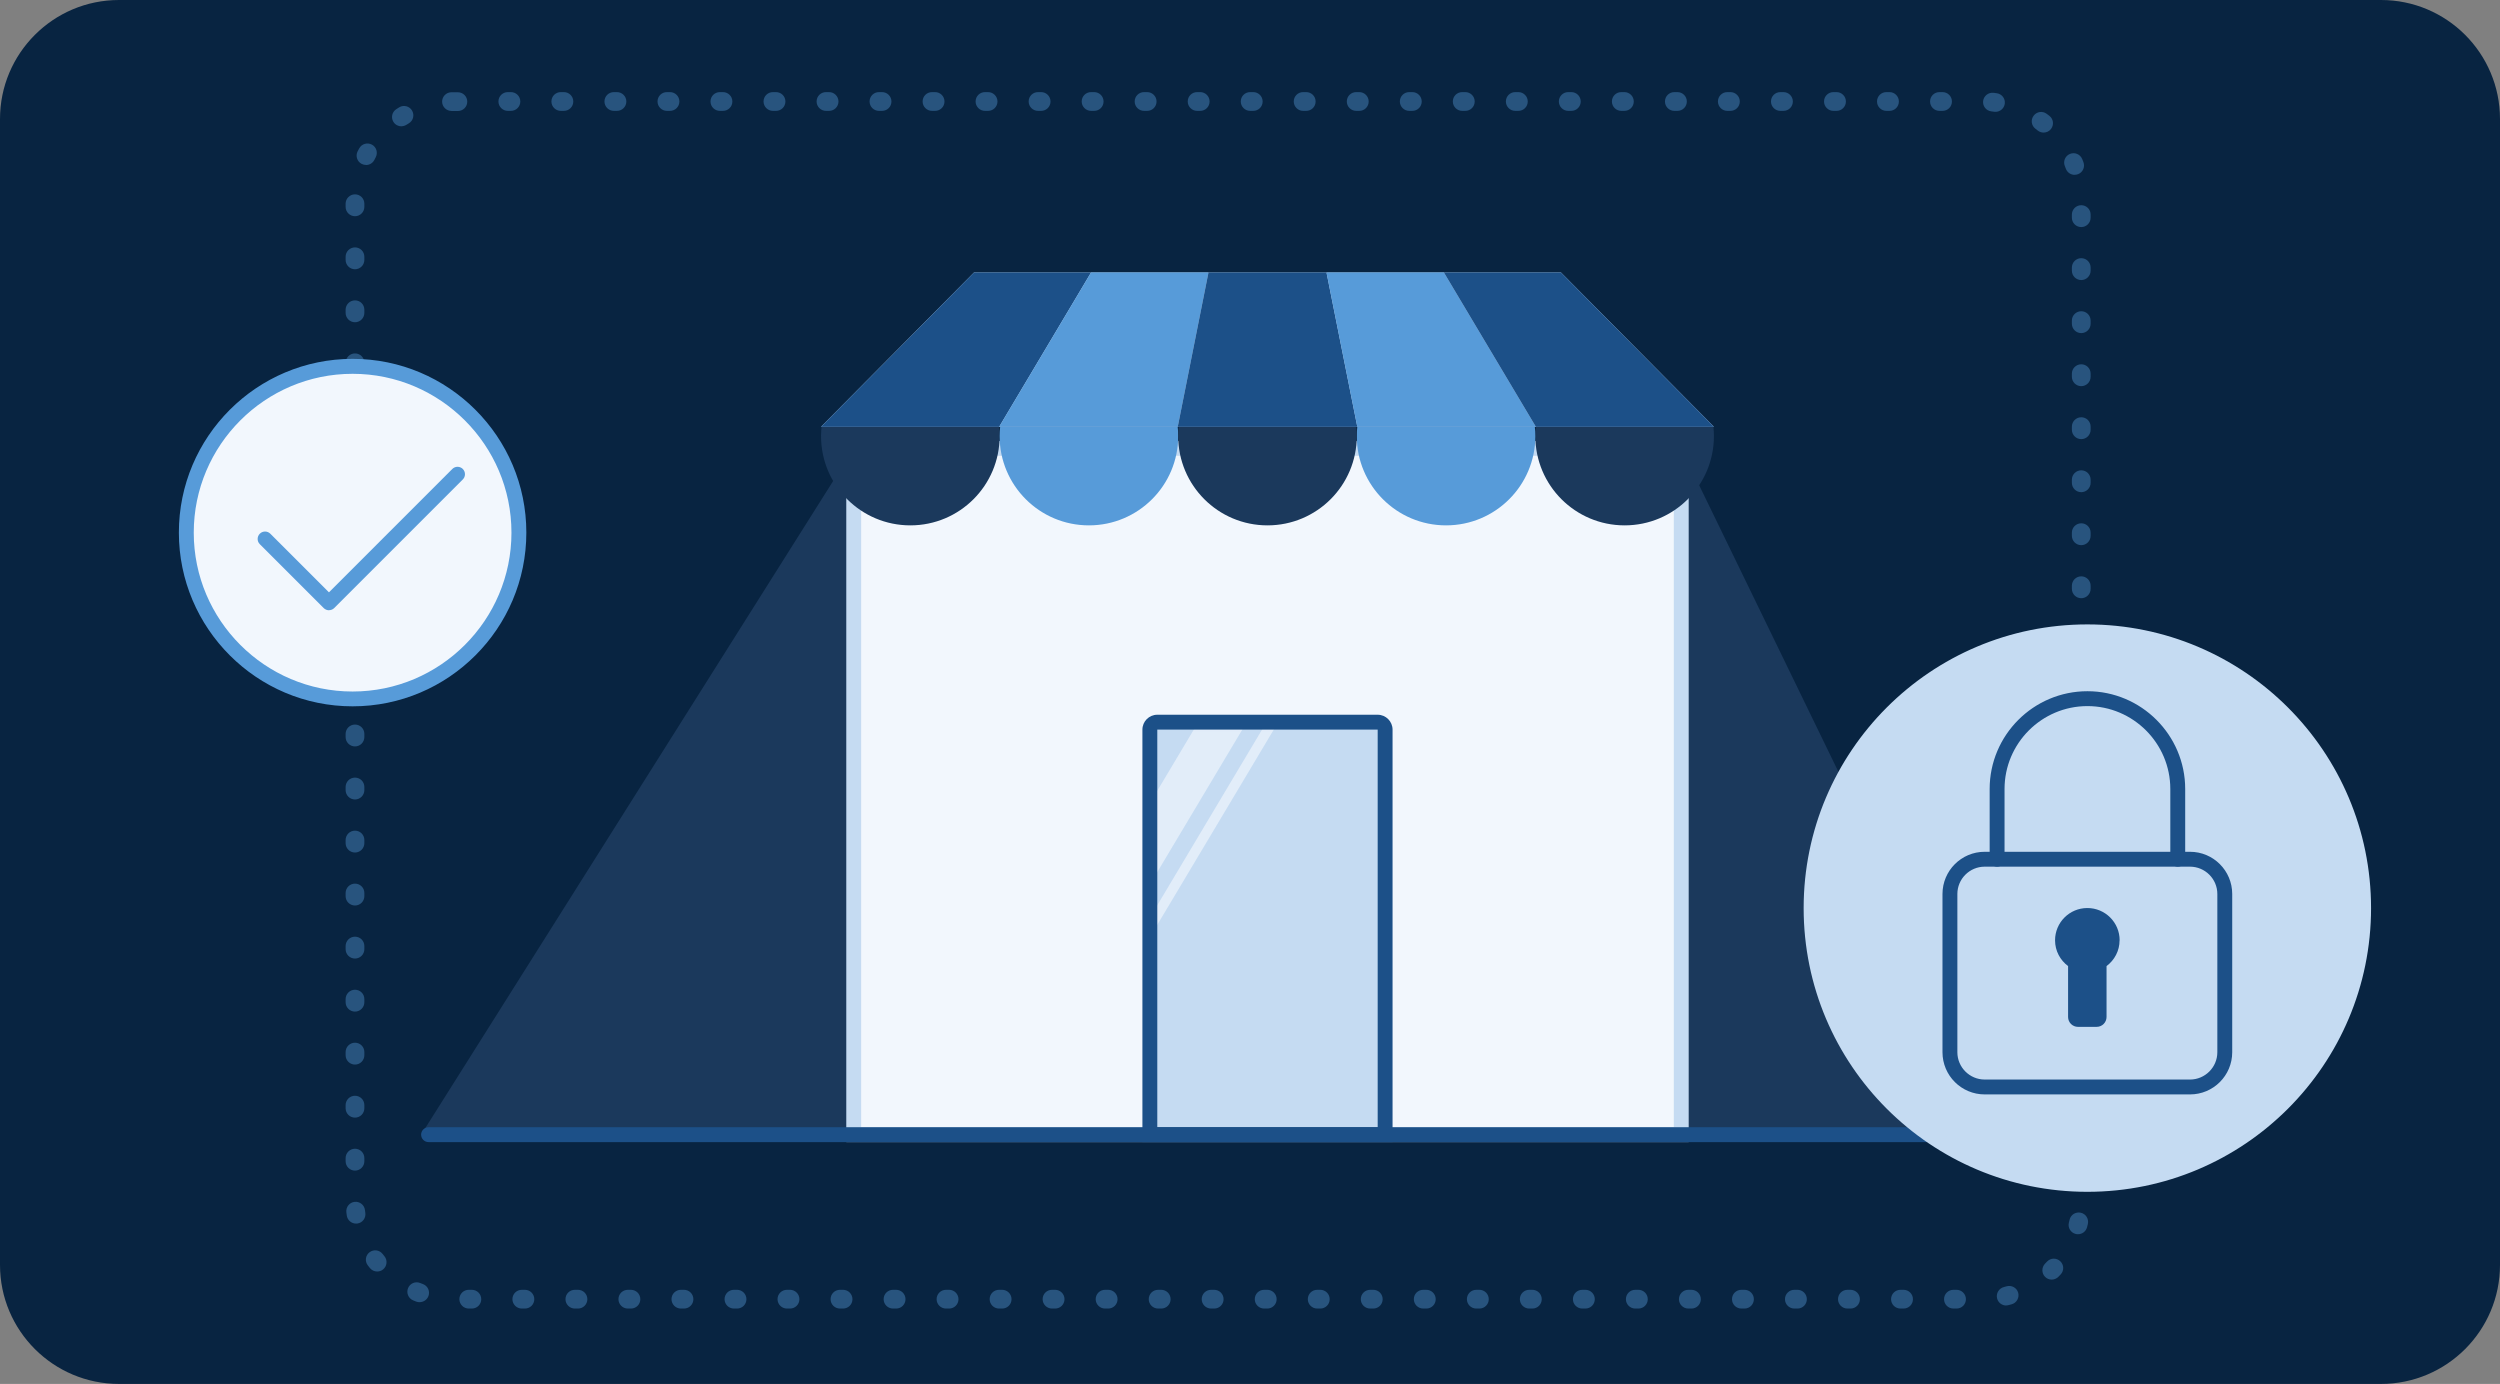 <svg width="336" height="186" viewBox="0 0 336 186" fill="none" xmlns="http://www.w3.org/2000/svg">
<rect x="0" y="0" width="336" height="186" fill="#808080" stroke="none"/>
<g clip-path="url(#clip0_2220_1806)">
<path d="M320 0H16C7.163 0 0 7.163 0 16V170C0 178.837 7.163 186 16 186H320C328.837 186 336 178.837 336 170V16C336 7.163 328.837 0 320 0Z" fill="#082441"/>
<path d="M114.74 60.26L56.6 152.5L270.29 151.5L225.96 60.26H114.74Z" fill="#1B395C"/>
<path d="M230.35 57.36H110.35L130.91 36.62H209.79L230.35 57.36Z" fill="#C5DBF2"/>
<g opacity="0.4">
<path d="M262.96 175.87H262.54C261.85 175.87 261.28 175.31 261.28 174.61C261.28 173.91 261.84 173.35 262.54 173.35H262.96C263.65 173.35 264.22 173.91 264.22 174.61C264.22 175.31 263.66 175.87 262.96 175.87ZM255.84 175.87H255.42C254.73 175.87 254.16 175.31 254.16 174.61C254.16 173.91 254.72 173.35 255.42 173.35H255.84C256.53 173.35 257.1 173.91 257.1 174.61C257.1 175.31 256.54 175.87 255.84 175.87ZM248.71 175.87H248.29C247.6 175.87 247.03 175.31 247.03 174.61C247.03 173.91 247.59 173.35 248.29 173.35H248.71C249.4 173.35 249.97 173.91 249.97 174.61C249.97 175.31 249.41 175.87 248.71 175.87ZM241.58 175.87H241.16C240.47 175.87 239.9 175.31 239.9 174.61C239.9 173.91 240.46 173.35 241.16 173.35H241.58C242.27 173.35 242.84 173.91 242.84 174.61C242.84 175.31 242.28 175.87 241.58 175.87ZM234.46 175.87H234.04C233.35 175.87 232.78 175.31 232.78 174.61C232.78 173.91 233.34 173.35 234.04 173.35H234.46C235.15 173.35 235.72 173.91 235.72 174.61C235.72 175.31 235.16 175.87 234.46 175.87ZM227.33 175.87H226.91C226.22 175.87 225.65 175.31 225.65 174.61C225.65 173.91 226.21 173.35 226.91 173.35H227.33C228.02 173.35 228.59 173.91 228.59 174.61C228.59 175.31 228.03 175.87 227.33 175.87ZM220.2 175.87H219.78C219.09 175.87 218.52 175.31 218.52 174.61C218.52 173.91 219.08 173.35 219.78 173.35H220.2C220.89 173.35 221.46 173.91 221.46 174.61C221.46 175.31 220.9 175.87 220.2 175.87ZM213.08 175.87H212.66C211.97 175.87 211.4 175.31 211.4 174.61C211.4 173.91 211.96 173.35 212.66 173.35H213.08C213.77 173.35 214.34 173.91 214.34 174.61C214.34 175.31 213.78 175.87 213.08 175.87ZM205.95 175.87H205.53C204.84 175.87 204.27 175.31 204.27 174.61C204.27 173.91 204.83 173.35 205.53 173.35H205.95C206.64 173.35 207.21 173.91 207.21 174.61C207.21 175.31 206.65 175.87 205.95 175.87ZM198.83 175.87H198.41C197.72 175.87 197.15 175.31 197.15 174.61C197.15 173.91 197.71 173.35 198.41 173.35H198.83C199.52 173.35 200.09 173.91 200.09 174.61C200.09 175.31 199.53 175.87 198.83 175.87ZM191.7 175.87H191.28C190.59 175.87 190.02 175.31 190.02 174.61C190.02 173.91 190.58 173.35 191.28 173.35H191.7C192.39 173.35 192.96 173.91 192.96 174.61C192.96 175.31 192.4 175.87 191.7 175.87ZM184.57 175.87H184.15C183.46 175.87 182.89 175.31 182.89 174.61C182.89 173.91 183.45 173.35 184.15 173.35H184.57C185.26 173.35 185.83 173.91 185.83 174.61C185.83 175.31 185.27 175.87 184.57 175.87ZM177.45 175.87H177.03C176.34 175.87 175.77 175.31 175.77 174.61C175.77 173.91 176.33 173.35 177.03 173.35H177.45C178.14 173.35 178.71 173.91 178.71 174.61C178.71 175.31 178.15 175.87 177.45 175.87ZM170.32 175.87H169.9C169.21 175.87 168.64 175.31 168.64 174.61C168.64 173.91 169.2 173.35 169.9 173.35H170.32C171.01 173.35 171.58 173.91 171.58 174.61C171.58 175.31 171.02 175.87 170.32 175.87ZM163.19 175.87H162.77C162.08 175.87 161.51 175.31 161.51 174.61C161.51 173.91 162.07 173.35 162.77 173.35H163.19C163.88 173.35 164.45 173.91 164.45 174.61C164.45 175.31 163.89 175.87 163.19 175.87ZM156.07 175.87H155.65C154.96 175.87 154.39 175.31 154.39 174.61C154.39 173.91 154.95 173.35 155.65 173.35H156.07C156.76 173.35 157.33 173.91 157.33 174.61C157.33 175.31 156.77 175.87 156.07 175.87ZM148.94 175.87H148.52C147.83 175.87 147.26 175.31 147.26 174.61C147.26 173.91 147.82 173.35 148.52 173.35H148.94C149.63 173.35 150.2 173.91 150.2 174.61C150.2 175.31 149.64 175.87 148.94 175.87ZM141.81 175.87H141.39C140.7 175.87 140.13 175.31 140.13 174.61C140.13 173.91 140.69 173.35 141.39 173.35H141.81C142.5 173.35 143.07 173.91 143.07 174.61C143.07 175.31 142.51 175.87 141.81 175.87ZM134.69 175.87H134.27C133.58 175.87 133.01 175.31 133.01 174.61C133.01 173.91 133.57 173.35 134.27 173.35H134.69C135.38 173.35 135.95 173.91 135.95 174.61C135.95 175.31 135.39 175.87 134.69 175.87ZM127.56 175.87H127.14C126.45 175.87 125.88 175.31 125.88 174.61C125.88 173.91 126.44 173.35 127.14 173.35H127.56C128.25 173.35 128.82 173.91 128.82 174.61C128.82 175.31 128.26 175.87 127.56 175.87ZM120.44 175.87H120.02C119.33 175.87 118.76 175.31 118.76 174.61C118.76 173.91 119.32 173.35 120.02 173.35H120.44C121.13 173.35 121.7 173.91 121.7 174.61C121.7 175.31 121.14 175.87 120.44 175.87ZM113.31 175.87H112.89C112.2 175.87 111.63 175.31 111.63 174.61C111.63 173.91 112.19 173.35 112.89 173.35H113.31C114 173.35 114.57 173.91 114.57 174.61C114.57 175.31 114.01 175.87 113.31 175.87ZM106.18 175.87H105.76C105.07 175.87 104.5 175.31 104.5 174.61C104.5 173.91 105.06 173.35 105.76 173.35H106.18C106.87 173.35 107.44 173.91 107.44 174.61C107.44 175.31 106.88 175.87 106.18 175.87ZM99.06 175.87H98.64C97.95 175.87 97.38 175.31 97.38 174.61C97.38 173.91 97.94 173.35 98.64 173.35H99.06C99.75 173.35 100.32 173.91 100.32 174.61C100.32 175.31 99.76 175.87 99.06 175.87ZM91.93 175.87H91.51C90.82 175.87 90.25 175.31 90.25 174.61C90.25 173.91 90.81 173.35 91.51 173.35H91.93C92.62 173.35 93.19 173.91 93.19 174.61C93.19 175.31 92.63 175.87 91.93 175.87ZM84.8 175.87H84.38C83.69 175.87 83.12 175.31 83.12 174.61C83.12 173.91 83.68 173.35 84.38 173.35H84.8C85.49 173.35 86.06 173.91 86.06 174.61C86.06 175.31 85.5 175.87 84.8 175.87ZM77.68 175.87H77.26C76.57 175.87 76 175.31 76 174.61C76 173.91 76.56 173.35 77.26 173.35H77.68C78.37 173.35 78.94 173.91 78.94 174.61C78.94 175.31 78.38 175.87 77.68 175.87ZM70.55 175.87H70.13C69.44 175.87 68.87 175.31 68.87 174.61C68.87 173.91 69.43 173.35 70.13 173.35H70.55C71.24 173.35 71.81 173.91 71.81 174.61C71.81 175.31 71.25 175.87 70.55 175.87ZM63.42 175.87H63C62.31 175.87 61.74 175.31 61.74 174.61C61.74 173.91 62.3 173.35 63 173.35H63.42C64.11 173.35 64.68 173.91 64.68 174.61C64.68 175.31 64.12 175.87 63.42 175.87ZM269.63 175.46C269.07 175.46 268.55 175.08 268.41 174.51C268.24 173.84 268.65 173.15 269.32 172.98C269.44 172.95 269.56 172.92 269.68 172.88C270.35 172.69 271.05 173.07 271.24 173.73C271.43 174.39 271.05 175.1 270.39 175.29C270.24 175.33 270.09 175.37 269.94 175.41C269.84 175.44 269.73 175.45 269.63 175.45V175.46ZM56.4 175.02C56.25 175.02 56.1 174.99 55.95 174.94L55.53 174.77C54.89 174.51 54.58 173.78 54.84 173.13C55.1 172.48 55.84 172.17 56.48 172.44L56.85 172.58C57.5 172.83 57.83 173.55 57.58 174.2C57.39 174.7 56.91 175.01 56.4 175.01V175.02ZM275.75 171.98C275.43 171.98 275.1 171.86 274.86 171.61C274.37 171.12 274.38 170.32 274.86 169.83C274.95 169.74 275.04 169.65 275.12 169.56C275.6 169.05 276.39 169.03 276.9 169.51C277.41 169.99 277.43 170.78 276.95 171.29C276.84 171.4 276.74 171.51 276.63 171.62C276.38 171.86 276.06 171.98 275.75 171.98ZM50.69 170.89C50.32 170.89 49.96 170.73 49.71 170.42C49.61 170.3 49.52 170.18 49.43 170.06C49.01 169.51 49.11 168.72 49.67 168.3C50.23 167.88 51.01 167.99 51.43 168.54C51.51 168.64 51.59 168.74 51.67 168.84C52.11 169.38 52.02 170.17 51.49 170.61C51.26 170.8 50.98 170.89 50.7 170.89H50.69ZM279.28 165.88C279.17 165.88 279.07 165.87 278.96 165.84C278.29 165.67 277.88 164.98 278.06 164.31C278.09 164.19 278.12 164.06 278.15 163.94C278.3 163.26 278.97 162.84 279.66 162.99C280.34 163.14 280.76 163.82 280.61 164.5C280.58 164.65 280.54 164.8 280.5 164.94C280.35 165.51 279.84 165.88 279.28 165.88ZM47.85 164.45C47.24 164.45 46.7 164 46.61 163.38C46.59 163.23 46.57 163.08 46.55 162.93C46.47 162.24 46.96 161.61 47.65 161.53C48.34 161.45 48.97 161.94 49.05 162.63C49.06 162.76 49.08 162.88 49.1 163.01C49.2 163.7 48.73 164.34 48.04 164.44C47.98 164.44 47.91 164.45 47.85 164.45ZM279.72 158.79C279.03 158.79 278.46 158.23 278.46 157.53V157.11C278.46 156.42 279.02 155.85 279.72 155.85C280.42 155.85 280.98 156.41 280.98 157.11V157.53C280.98 158.22 280.42 158.79 279.72 158.79ZM47.71 157.33C47.02 157.33 46.45 156.77 46.45 156.07V155.65C46.45 154.96 47.01 154.39 47.71 154.39C48.41 154.39 48.97 154.95 48.97 155.65V156.07C48.97 156.76 48.41 157.33 47.71 157.33ZM279.72 151.67C279.03 151.67 278.46 151.11 278.46 150.41V149.99C278.46 149.3 279.02 148.73 279.72 148.73C280.42 148.73 280.98 149.29 280.98 149.99V150.41C280.98 151.1 280.42 151.67 279.72 151.67ZM47.71 150.21C47.02 150.21 46.45 149.65 46.45 148.95V148.53C46.45 147.84 47.01 147.27 47.71 147.27C48.41 147.27 48.97 147.83 48.97 148.53V148.95C48.97 149.64 48.41 150.21 47.71 150.21ZM279.72 144.54C279.03 144.54 278.46 143.98 278.46 143.28V142.86C278.46 142.17 279.02 141.6 279.72 141.6C280.42 141.6 280.98 142.16 280.98 142.86V143.28C280.98 143.97 280.42 144.54 279.72 144.54ZM47.71 143.08C47.02 143.08 46.45 142.52 46.45 141.82V141.4C46.45 140.71 47.01 140.14 47.71 140.14C48.41 140.14 48.97 140.7 48.97 141.4V141.82C48.97 142.51 48.41 143.08 47.71 143.08ZM279.72 137.41C279.03 137.41 278.46 136.85 278.46 136.15V135.73C278.46 135.04 279.02 134.47 279.72 134.47C280.42 134.47 280.98 135.03 280.98 135.73V136.15C280.98 136.84 280.42 137.41 279.72 137.41ZM47.71 135.96C47.02 135.96 46.45 135.4 46.45 134.7V134.28C46.45 133.59 47.01 133.02 47.71 133.02C48.41 133.02 48.97 133.58 48.97 134.28V134.7C48.97 135.39 48.41 135.96 47.71 135.96ZM279.72 130.29C279.03 130.29 278.46 129.73 278.46 129.03V128.61C278.46 127.92 279.02 127.35 279.72 127.35C280.42 127.35 280.98 127.91 280.98 128.61V129.03C280.98 129.72 280.42 130.29 279.72 130.29ZM47.71 128.83C47.02 128.83 46.45 128.27 46.45 127.57V127.15C46.45 126.46 47.01 125.89 47.71 125.89C48.41 125.89 48.97 126.45 48.97 127.15V127.57C48.97 128.26 48.41 128.83 47.71 128.83ZM279.72 123.16C279.03 123.16 278.46 122.6 278.46 121.9V121.48C278.46 120.79 279.02 120.22 279.72 120.22C280.42 120.22 280.98 120.78 280.98 121.48V121.9C280.98 122.59 280.42 123.16 279.72 123.16ZM47.71 121.7C47.02 121.7 46.45 121.14 46.45 120.44V120.02C46.45 119.33 47.01 118.76 47.71 118.76C48.41 118.76 48.97 119.32 48.97 120.02V120.44C48.97 121.13 48.41 121.7 47.71 121.7ZM279.72 116.03C279.03 116.03 278.46 115.47 278.46 114.77V114.35C278.46 113.66 279.02 113.09 279.72 113.09C280.42 113.09 280.98 113.65 280.98 114.35V114.77C280.98 115.46 280.42 116.03 279.72 116.03ZM47.71 114.58C47.02 114.58 46.45 114.02 46.45 113.32V112.9C46.45 112.21 47.01 111.64 47.71 111.64C48.41 111.64 48.97 112.2 48.97 112.9V113.32C48.97 114.01 48.41 114.58 47.71 114.58ZM279.72 108.91C279.03 108.91 278.46 108.35 278.46 107.65V107.23C278.46 106.54 279.02 105.97 279.72 105.97C280.42 105.97 280.98 106.53 280.98 107.23V107.65C280.98 108.34 280.42 108.91 279.72 108.91ZM47.71 107.45C47.02 107.45 46.45 106.89 46.45 106.19V105.77C46.45 105.08 47.01 104.51 47.71 104.51C48.41 104.51 48.97 105.07 48.97 105.77V106.19C48.97 106.88 48.41 107.45 47.71 107.45ZM279.72 101.78C279.03 101.78 278.46 101.22 278.46 100.52V100.1C278.46 99.41 279.02 98.84 279.72 98.84C280.42 98.84 280.98 99.4 280.98 100.1V100.52C280.98 101.21 280.42 101.78 279.72 101.78ZM47.71 100.32C47.02 100.32 46.45 99.76 46.45 99.06V98.64C46.45 97.95 47.01 97.38 47.71 97.38C48.41 97.38 48.97 97.94 48.97 98.64V99.06C48.97 99.75 48.41 100.32 47.71 100.32ZM279.72 94.65C279.03 94.65 278.46 94.09 278.46 93.39V92.97C278.46 92.28 279.02 91.71 279.72 91.71C280.42 91.71 280.98 92.27 280.98 92.97V93.39C280.98 94.08 280.42 94.65 279.72 94.65ZM47.71 93.2C47.02 93.2 46.45 92.64 46.45 91.94V91.52C46.45 90.83 47.01 90.26 47.71 90.26C48.41 90.26 48.97 90.82 48.97 91.52V91.94C48.97 92.63 48.41 93.2 47.71 93.2ZM279.72 87.53C279.03 87.53 278.46 86.97 278.46 86.27V85.85C278.46 85.16 279.02 84.59 279.72 84.59C280.42 84.59 280.98 85.15 280.98 85.85V86.27C280.98 86.96 280.42 87.53 279.72 87.53ZM47.71 86.07C47.02 86.07 46.45 85.51 46.45 84.81V84.39C46.45 83.7 47.01 83.13 47.71 83.13C48.41 83.13 48.97 83.69 48.97 84.39V84.81C48.97 85.5 48.41 86.07 47.71 86.07ZM279.72 80.4C279.03 80.4 278.46 79.84 278.46 79.14V78.72C278.46 78.03 279.02 77.46 279.72 77.46C280.42 77.46 280.98 78.02 280.98 78.72V79.14C280.98 79.83 280.42 80.4 279.72 80.4ZM47.71 78.94C47.02 78.94 46.45 78.38 46.45 77.68V77.26C46.45 76.57 47.01 76 47.71 76C48.41 76 48.97 76.56 48.97 77.26V77.68C48.97 78.37 48.41 78.94 47.71 78.94ZM279.72 73.27C279.03 73.27 278.46 72.71 278.46 72.01V71.59C278.46 70.9 279.02 70.33 279.72 70.33C280.42 70.33 280.98 70.89 280.98 71.59V72.01C280.98 72.7 280.42 73.27 279.72 73.27ZM47.71 71.82C47.02 71.82 46.45 71.26 46.45 70.56V70.14C46.45 69.45 47.01 68.88 47.71 68.88C48.41 68.88 48.97 69.44 48.97 70.14V70.56C48.97 71.25 48.41 71.82 47.71 71.82ZM279.72 66.15C279.03 66.15 278.46 65.59 278.46 64.89V64.47C278.46 63.78 279.02 63.21 279.72 63.21C280.42 63.21 280.98 63.77 280.98 64.47V64.89C280.98 65.58 280.42 66.15 279.72 66.15ZM47.71 64.69C47.02 64.69 46.45 64.13 46.45 63.43V63.01C46.45 62.32 47.01 61.75 47.71 61.75C48.41 61.75 48.97 62.31 48.97 63.01V63.43C48.97 64.12 48.41 64.69 47.71 64.69ZM279.72 59.02C279.03 59.02 278.46 58.46 278.46 57.76V57.34C278.46 56.65 279.02 56.08 279.72 56.08C280.42 56.08 280.98 56.64 280.98 57.34V57.76C280.98 58.45 280.42 59.02 279.72 59.02ZM47.71 57.56C47.02 57.56 46.45 57 46.45 56.3V55.88C46.45 55.19 47.01 54.62 47.71 54.62C48.41 54.62 48.97 55.18 48.97 55.88V56.3C48.97 56.99 48.41 57.56 47.71 57.56ZM279.72 51.9C279.03 51.9 278.46 51.34 278.46 50.64V50.22C278.46 49.53 279.02 48.96 279.72 48.96C280.42 48.96 280.98 49.52 280.98 50.22V50.64C280.98 51.33 280.42 51.9 279.72 51.9ZM47.71 50.44C47.02 50.44 46.45 49.88 46.45 49.18V48.76C46.45 48.07 47.01 47.5 47.71 47.5C48.41 47.5 48.97 48.06 48.97 48.76V49.18C48.97 49.87 48.41 50.44 47.71 50.44ZM279.72 44.77C279.03 44.77 278.46 44.21 278.46 43.51V43.09C278.46 42.4 279.02 41.83 279.72 41.83C280.42 41.83 280.98 42.39 280.98 43.09V43.51C280.98 44.2 280.42 44.77 279.72 44.77ZM47.71 43.31C47.02 43.31 46.45 42.75 46.45 42.05V41.63C46.45 40.94 47.01 40.37 47.71 40.37C48.41 40.37 48.97 40.93 48.97 41.63V42.05C48.97 42.74 48.41 43.31 47.71 43.31ZM279.72 37.64C279.03 37.64 278.46 37.08 278.46 36.38V35.96C278.46 35.27 279.02 34.7 279.72 34.7C280.42 34.7 280.98 35.26 280.98 35.96V36.38C280.98 37.07 280.42 37.64 279.72 37.64ZM47.71 36.19C47.02 36.19 46.45 35.63 46.45 34.93V34.51C46.45 33.82 47.01 33.25 47.71 33.25C48.41 33.25 48.97 33.81 48.97 34.51V34.93C48.97 35.62 48.41 36.19 47.71 36.19ZM279.72 30.52C279.03 30.52 278.46 29.96 278.46 29.26V28.84C278.46 28.15 279.02 27.58 279.72 27.58C280.42 27.58 280.98 28.14 280.98 28.84V29.26C280.98 29.95 280.42 30.52 279.72 30.52ZM47.71 29.06C47.02 29.06 46.45 28.5 46.45 27.8V27.38C46.45 26.69 47.01 26.12 47.71 26.12C48.41 26.12 48.97 26.68 48.97 27.38V27.8C48.97 28.49 48.41 29.06 47.71 29.06ZM278.83 23.5C278.33 23.5 277.85 23.2 277.66 22.7C277.61 22.58 277.57 22.46 277.52 22.34C277.25 21.7 277.55 20.96 278.19 20.69C278.83 20.42 279.57 20.72 279.84 21.36C279.9 21.5 279.95 21.64 280.01 21.78C280.26 22.43 279.94 23.16 279.29 23.41C279.14 23.47 278.99 23.49 278.83 23.49V23.5ZM49.19 22.17C48.99 22.17 48.8 22.12 48.61 22.03C47.99 21.71 47.75 20.95 48.07 20.33L48.28 19.94C48.61 19.33 49.37 19.11 49.99 19.44C50.6 19.77 50.82 20.54 50.49 21.15L50.31 21.5C50.09 21.93 49.65 22.18 49.19 22.18V22.17ZM274.66 17.82C274.39 17.82 274.11 17.73 273.88 17.55L273.57 17.31C273.01 16.89 272.9 16.11 273.32 15.55C273.74 14.99 274.52 14.88 275.08 15.3C275.2 15.39 275.32 15.48 275.44 15.57C275.99 16 276.08 16.79 275.65 17.34C275.4 17.66 275.03 17.82 274.66 17.82ZM53.95 16.98C53.53 16.98 53.12 16.77 52.88 16.39C52.51 15.8 52.69 15.03 53.28 14.66C53.41 14.58 53.53 14.5 53.66 14.42C54.25 14.06 55.03 14.26 55.38 14.86C55.73 15.46 55.54 16.23 54.94 16.58L54.61 16.78C54.4 16.91 54.17 16.97 53.94 16.97L53.95 16.98ZM268.2 15.03C268.14 15.03 268.08 15.03 268.02 15.02C267.9 15 267.77 14.99 267.64 14.97C266.95 14.89 266.45 14.27 266.53 13.58C266.61 12.89 267.24 12.4 267.92 12.47C268.07 12.49 268.22 12.51 268.37 12.53C269.06 12.63 269.54 13.26 269.44 13.95C269.35 14.58 268.81 15.03 268.2 15.03ZM60.68 14.91C60.01 14.91 59.45 14.38 59.42 13.7C59.4 13.01 59.94 12.42 60.63 12.4C60.79 12.4 60.96 12.4 61.11 12.4H61.54C62.23 12.4 62.8 12.96 62.8 13.66C62.8 14.36 62.24 14.92 61.54 14.92H61.1C60.97 14.92 60.85 14.92 60.72 14.92C60.71 14.92 60.69 14.92 60.68 14.92V14.91ZM261.08 14.9H260.66C259.97 14.9 259.4 14.34 259.4 13.64C259.4 12.94 259.96 12.38 260.66 12.38H261.08C261.77 12.38 262.34 12.94 262.34 13.64C262.34 14.34 261.78 14.9 261.08 14.9ZM253.95 14.9H253.53C252.84 14.9 252.27 14.34 252.27 13.64C252.27 12.94 252.83 12.38 253.53 12.38H253.95C254.64 12.38 255.21 12.94 255.21 13.64C255.21 14.34 254.65 14.9 253.95 14.9ZM246.83 14.9H246.41C245.72 14.9 245.15 14.34 245.15 13.64C245.15 12.94 245.71 12.38 246.41 12.38H246.83C247.52 12.38 248.09 12.94 248.09 13.64C248.09 14.34 247.53 14.9 246.83 14.9ZM239.7 14.9H239.28C238.59 14.9 238.02 14.34 238.02 13.64C238.02 12.94 238.58 12.38 239.28 12.38H239.7C240.39 12.38 240.96 12.94 240.96 13.64C240.96 14.34 240.4 14.9 239.7 14.9ZM232.57 14.9H232.15C231.46 14.9 230.89 14.34 230.89 13.64C230.89 12.94 231.45 12.38 232.15 12.38H232.57C233.26 12.38 233.83 12.94 233.83 13.64C233.83 14.34 233.27 14.9 232.57 14.9ZM225.45 14.9H225.03C224.34 14.9 223.77 14.34 223.77 13.64C223.77 12.94 224.33 12.38 225.03 12.38H225.45C226.14 12.38 226.71 12.94 226.71 13.64C226.71 14.34 226.15 14.9 225.45 14.9ZM218.32 14.9H217.9C217.21 14.9 216.64 14.34 216.64 13.64C216.64 12.94 217.2 12.38 217.9 12.38H218.32C219.01 12.38 219.58 12.94 219.58 13.64C219.58 14.34 219.02 14.9 218.32 14.9ZM211.19 14.9H210.77C210.08 14.9 209.51 14.34 209.51 13.64C209.51 12.94 210.07 12.38 210.77 12.38H211.19C211.88 12.38 212.45 12.94 212.45 13.64C212.45 14.34 211.89 14.9 211.19 14.9ZM204.07 14.9H203.65C202.96 14.9 202.39 14.34 202.39 13.64C202.39 12.94 202.95 12.38 203.65 12.38H204.07C204.76 12.38 205.33 12.94 205.33 13.64C205.33 14.34 204.77 14.9 204.07 14.9ZM196.94 14.9H196.52C195.83 14.9 195.26 14.34 195.26 13.64C195.26 12.94 195.82 12.38 196.52 12.38H196.94C197.63 12.38 198.2 12.94 198.2 13.64C198.2 14.34 197.64 14.9 196.94 14.9ZM189.82 14.9H189.4C188.71 14.9 188.14 14.34 188.14 13.64C188.14 12.94 188.7 12.38 189.4 12.38H189.82C190.51 12.38 191.08 12.94 191.08 13.64C191.08 14.34 190.52 14.9 189.82 14.9ZM182.69 14.9H182.27C181.58 14.9 181.01 14.34 181.01 13.64C181.01 12.94 181.57 12.38 182.27 12.38H182.69C183.38 12.38 183.95 12.94 183.95 13.64C183.95 14.34 183.39 14.9 182.69 14.9ZM175.56 14.9H175.14C174.45 14.9 173.88 14.34 173.88 13.64C173.88 12.94 174.44 12.38 175.14 12.38H175.56C176.25 12.38 176.82 12.94 176.82 13.64C176.82 14.34 176.26 14.9 175.56 14.9ZM168.44 14.9H168.02C167.33 14.9 166.76 14.34 166.76 13.64C166.76 12.94 167.32 12.38 168.02 12.38H168.44C169.13 12.38 169.7 12.94 169.7 13.64C169.7 14.34 169.14 14.9 168.44 14.9ZM161.31 14.9H160.89C160.2 14.9 159.63 14.34 159.63 13.64C159.63 12.94 160.19 12.38 160.89 12.38H161.31C162 12.38 162.57 12.94 162.57 13.64C162.57 14.34 162.01 14.9 161.31 14.9ZM154.18 14.9H153.76C153.07 14.9 152.5 14.34 152.5 13.64C152.5 12.94 153.06 12.38 153.76 12.38H154.18C154.87 12.38 155.44 12.94 155.44 13.64C155.44 14.34 154.88 14.9 154.18 14.9ZM147.06 14.9H146.64C145.95 14.9 145.38 14.34 145.38 13.64C145.38 12.94 145.94 12.38 146.64 12.38H147.06C147.75 12.38 148.32 12.94 148.32 13.64C148.32 14.34 147.76 14.9 147.06 14.9ZM139.93 14.9H139.51C138.82 14.9 138.25 14.34 138.25 13.64C138.25 12.94 138.81 12.38 139.51 12.38H139.93C140.62 12.38 141.19 12.94 141.19 13.64C141.19 14.34 140.63 14.9 139.93 14.9ZM132.8 14.9H132.38C131.69 14.9 131.12 14.34 131.12 13.64C131.12 12.94 131.68 12.38 132.38 12.38H132.8C133.49 12.38 134.06 12.94 134.06 13.64C134.06 14.34 133.5 14.9 132.8 14.9ZM125.68 14.9H125.26C124.57 14.9 124 14.34 124 13.64C124 12.94 124.56 12.38 125.26 12.38H125.68C126.37 12.38 126.94 12.94 126.94 13.64C126.94 14.34 126.38 14.9 125.68 14.9ZM118.55 14.9H118.13C117.44 14.9 116.87 14.34 116.87 13.64C116.87 12.94 117.43 12.38 118.13 12.38H118.55C119.24 12.38 119.81 12.94 119.81 13.64C119.81 14.34 119.25 14.9 118.55 14.9ZM111.43 14.9H111.01C110.32 14.9 109.75 14.34 109.75 13.64C109.75 12.94 110.31 12.38 111.01 12.38H111.43C112.12 12.38 112.69 12.94 112.69 13.64C112.69 14.34 112.13 14.9 111.43 14.9ZM104.3 14.9H103.88C103.19 14.9 102.62 14.34 102.62 13.64C102.62 12.94 103.18 12.38 103.88 12.38H104.3C104.99 12.38 105.56 12.94 105.56 13.64C105.56 14.34 105 14.9 104.3 14.9ZM97.17 14.9H96.75C96.06 14.9 95.49 14.34 95.49 13.64C95.49 12.94 96.05 12.38 96.75 12.38H97.17C97.86 12.38 98.43 12.94 98.43 13.64C98.43 14.34 97.87 14.9 97.17 14.9ZM90.05 14.9H89.63C88.94 14.9 88.37 14.34 88.37 13.64C88.37 12.94 88.93 12.38 89.63 12.38H90.05C90.74 12.38 91.31 12.94 91.31 13.64C91.31 14.34 90.75 14.9 90.05 14.9ZM82.92 14.9H82.5C81.81 14.9 81.24 14.34 81.24 13.64C81.24 12.94 81.8 12.38 82.5 12.38H82.92C83.61 12.38 84.18 12.94 84.18 13.64C84.18 14.34 83.62 14.9 82.92 14.9ZM75.79 14.9H75.37C74.68 14.9 74.11 14.34 74.11 13.64C74.11 12.94 74.67 12.38 75.37 12.38H75.79C76.48 12.38 77.05 12.94 77.05 13.64C77.05 14.34 76.49 14.9 75.79 14.9ZM68.67 14.9H68.25C67.56 14.9 66.99 14.34 66.99 13.64C66.99 12.94 67.55 12.38 68.25 12.38H68.67C69.36 12.38 69.93 12.94 69.93 13.64C69.93 14.34 69.37 14.9 68.67 14.9Z" fill="#579BD9"/>
</g>
<path d="M225.96 60.26H114.74V152.5H225.96V60.26Z" fill="#F2F7FD"/>
<path d="M226.96 153.5H113.74V59.26H226.96V153.5ZM115.74 151.5H224.96V61.26H115.74V151.5Z" fill="#C5DBF2"/>
<path d="M110.42 57.36C110.38 57.77 110.35 58.19 110.35 58.61C110.35 65.24 115.72 70.61 122.35 70.61C128.98 70.61 134.35 65.24 134.35 58.61C134.35 58.19 134.33 57.77 134.28 57.36H110.41H110.42Z" fill="#1B395C"/>
<path d="M134.42 57.36C134.38 57.77 134.35 58.19 134.35 58.61C134.35 65.24 139.72 70.61 146.35 70.61C152.98 70.61 158.35 65.24 158.35 58.61C158.35 58.19 158.33 57.77 158.28 57.36H134.41H134.42Z" fill="#579BD9"/>
<path d="M206.42 57.36C206.38 57.77 206.35 58.19 206.35 58.61C206.35 65.24 211.72 70.61 218.35 70.61C224.98 70.61 230.35 65.24 230.35 58.61C230.35 58.19 230.33 57.77 230.28 57.36H206.41H206.42Z" fill="#1B395C"/>
<path d="M182.42 57.36C182.38 57.77 182.35 58.19 182.35 58.61C182.35 65.24 187.72 70.61 194.35 70.61C200.98 70.61 206.35 65.24 206.35 58.61C206.35 58.19 206.33 57.77 206.28 57.36H182.41H182.42Z" fill="#579BD9"/>
<path d="M158.42 57.36C158.38 57.77 158.35 58.19 158.35 58.61C158.35 65.24 163.72 70.61 170.35 70.61C176.98 70.61 182.35 65.24 182.35 58.61C182.35 58.19 182.33 57.77 182.28 57.36H158.41H158.42Z" fill="#1B395C"/>
<path d="M134.29 57.36L146.64 36.62H130.91L110.35 57.36H134.29Z" fill="#1C5088"/>
<path d="M134.29 57.36L146.64 36.62H162.42L158.29 57.36H134.29Z" fill="#579BD9"/>
<path d="M162.42 36.62L158.29 57.36H182.42L178.28 36.62H162.42Z" fill="#1C5088"/>
<path d="M178.28 36.62L182.42 57.36H206.42L194.06 36.62H178.28Z" fill="#579BD9"/>
<path d="M194.06 36.62L206.42 57.36H230.35L209.79 36.62H194.06Z" fill="#1C5088"/>
<path d="M155.54 97.07H185.16C185.71 97.07 186.16 97.52 186.16 98.07V152.51H154.54V98.07C154.54 97.52 154.99 97.07 155.54 97.07Z" fill="#C5DBF2"/>
<mask id="mask0_2220_1806" style="mask-type:luminance" maskUnits="userSpaceOnUse" x="154" y="97" width="33" height="56">
<path d="M155.54 97.07H185.16C185.71 97.07 186.16 97.52 186.16 98.07V152.51H154.54V98.07C154.54 97.52 154.99 97.07 155.54 97.07Z" fill="white"/>
</mask>
<g mask="url(#mask0_2220_1806)">
<path d="M139.82 143.55L134.93 140.82L171.25 79.95L176.14 82.68L139.82 143.55Z" fill="#E2EDF9"/>
<path d="M141.52 147.79L140.34 147.14L176.66 86.26L177.84 86.92L141.52 147.79Z" fill="#E2EDF9"/>
</g>
<path d="M187.16 153.5H153.54V98.06C153.54 96.96 154.44 96.06 155.54 96.06H185.16C186.26 96.06 187.16 96.96 187.16 98.06V153.5ZM155.54 151.5H185.16V98.06H155.54V151.5Z" fill="#1C5088"/>
<path d="M47.4 93.93C59.744 93.93 69.75 83.924 69.75 71.58C69.75 59.236 59.744 49.23 47.4 49.23C35.056 49.23 25.05 59.236 25.05 71.58C25.05 83.924 35.056 93.93 47.4 93.93Z" fill="#F2F7FD"/>
<path d="M47.39 94.93C34.52 94.93 24.04 84.46 24.04 71.58C24.04 58.7 34.51 48.23 47.39 48.23C60.27 48.23 70.74 58.7 70.74 71.58C70.74 84.46 60.27 94.93 47.39 94.93ZM47.39 50.24C35.62 50.24 26.04 59.82 26.04 71.59C26.04 83.36 35.62 92.94 47.39 92.94C59.16 92.94 68.74 83.36 68.74 71.59C68.74 59.82 59.16 50.24 47.39 50.24Z" fill="#579BD9"/>
<path d="M44.22 82.02C43.96 82.02 43.71 81.92 43.51 81.73L34.92 73.14C34.53 72.75 34.53 72.12 34.92 71.73C35.31 71.34 35.94 71.34 36.33 71.73L44.21 79.61L60.79 63.03C61.18 62.64 61.81 62.64 62.2 63.03C62.59 63.42 62.59 64.05 62.2 64.44L44.92 81.72C44.72 81.92 44.47 82.01 44.21 82.01L44.22 82.02Z" fill="#579BD9"/>
<path d="M270.29 151.5H57.6C57.048 151.5 56.6 151.948 56.6 152.5C56.6 153.052 57.048 153.5 57.6 153.5H270.29C270.842 153.5 271.29 153.052 271.29 152.5C271.29 151.948 270.842 151.5 270.29 151.5Z" fill="#1C5088"/>
<path d="M280.54 159.18C301.046 159.18 317.67 142.556 317.67 122.05C317.67 101.544 301.046 84.92 280.54 84.92C260.034 84.92 243.41 101.544 243.41 122.05C243.41 142.556 260.034 159.18 280.54 159.18Z" fill="#C5DBF2" stroke="#C5DBF2" stroke-width="2" stroke-miterlimit="10"/>
<path d="M294.34 147.09H266.74C263.61 147.09 261.07 144.55 261.07 141.42V120.15C261.07 117.02 263.61 114.48 266.74 114.48H294.34C297.47 114.48 300.01 117.02 300.01 120.15V141.42C300.01 144.55 297.47 147.09 294.34 147.09ZM266.74 116.48C264.72 116.48 263.07 118.13 263.07 120.15V141.42C263.07 143.44 264.72 145.09 266.74 145.09H294.34C296.36 145.09 298.01 143.44 298.01 141.42V120.15C298.01 118.13 296.36 116.48 294.34 116.48H266.74Z" fill="#1C5088"/>
<path d="M292.69 116.48C292.14 116.48 291.69 116.03 291.69 115.48V106.04C291.69 99.9 286.69 94.9 280.55 94.9C274.41 94.9 269.41 99.9 269.41 106.04V115.48C269.41 116.03 268.96 116.48 268.41 116.48C267.86 116.48 267.41 116.03 267.41 115.48V106.04C267.41 98.79 273.31 92.9 280.55 92.9C287.79 92.9 293.69 98.8 293.69 106.04V115.48C293.69 116.03 293.24 116.48 292.69 116.48Z" fill="#1C5088"/>
<path d="M284.88 126.38C284.88 123.98 282.94 122.04 280.54 122.04C278.14 122.04 276.2 123.98 276.2 126.38C276.2 127.8 276.89 129.05 277.95 129.84V136.68C277.95 137.42 278.55 138.01 279.28 138.01H281.79C282.53 138.01 283.12 137.41 283.12 136.68V129.84C284.18 129.05 284.87 127.8 284.87 126.38H284.88Z" fill="#1C5088"/>
</g>
<defs>
<clipPath id="clip0_2220_1806">
<rect width="336" height="186" fill="white"/>
</clipPath>
</defs>
</svg>
